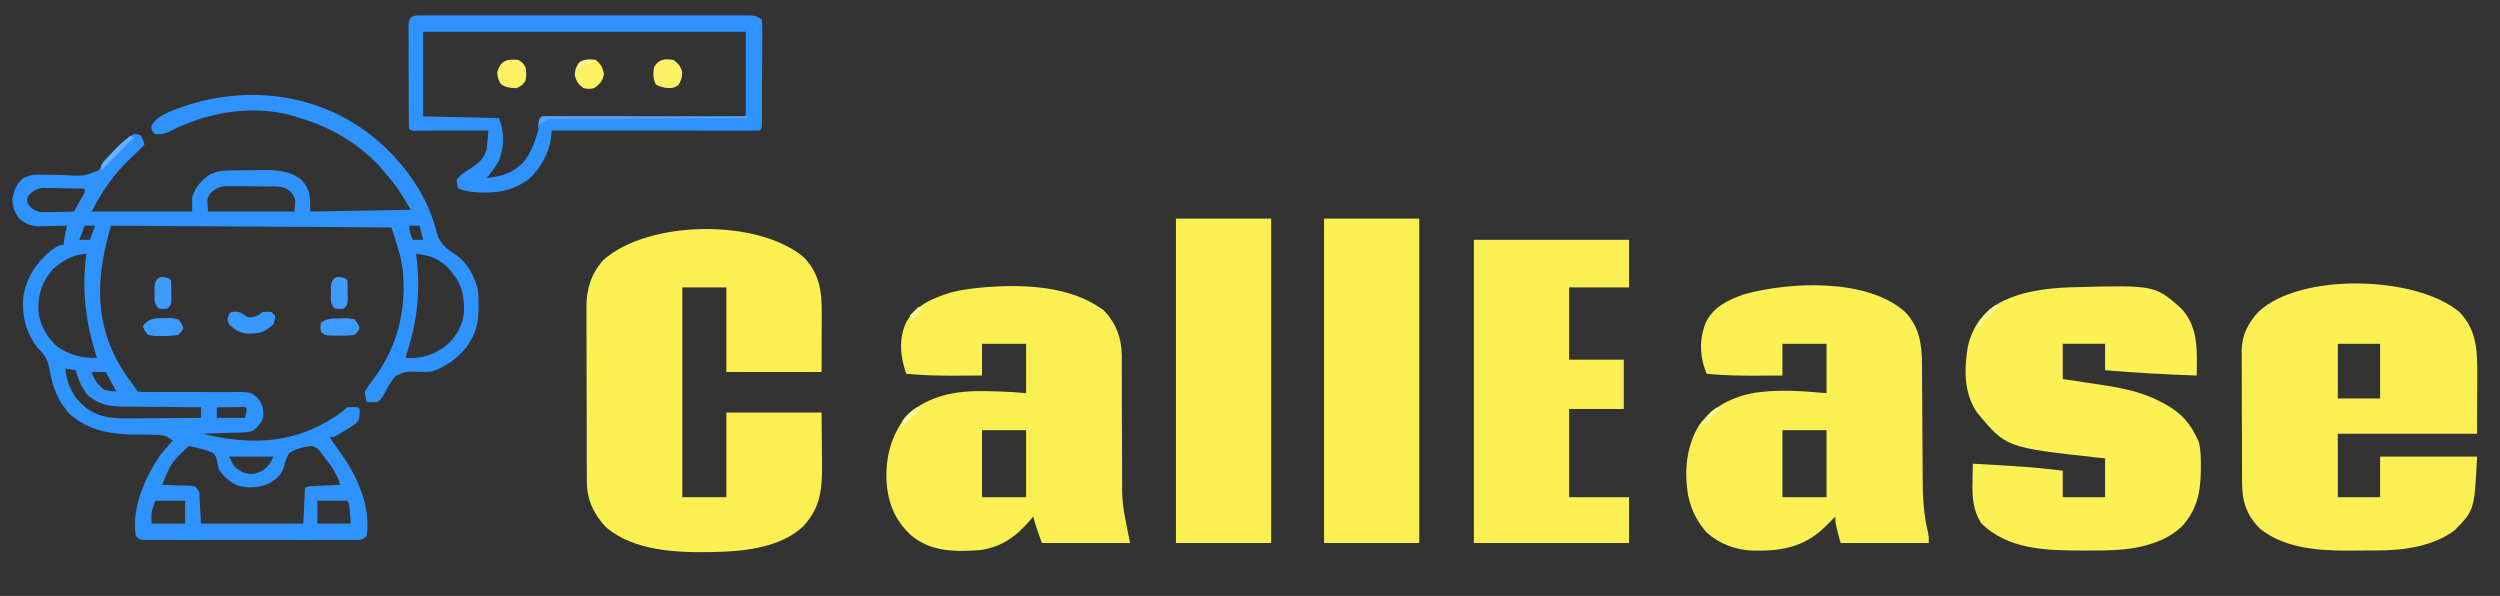 <?xml version="1.0" encoding="UTF-8"?> <svg xmlns="http://www.w3.org/2000/svg" version="1.1" width="1418" height="338"><rect width="100%" height="100%" fill="#333333" stroke="none"/><path d="M0 0 C8.681 9.075 10.165 19.082 10.098 31.211 C10.097 32.07 10.096 32.929 10.095 33.814 C10.089 37.001 10.075 40.188 10.062 43.375 C10.042 50.511 10.021 57.648 10 65 C-7.82 65 -25.64 65 -44 65 C-44 49.16 -44 33.32 -44 17 C-52.25 17 -60.5 17 -69 17 C-69 56.27 -69 95.54 -69 136 C-60.75 136 -52.5 136 -44 136 C-44 120.16 -44 104.32 -44 88 C-26.18 88 -8.36 88 10 88 C10.062 95.033 10.124 102.066 10.188 109.312 C10.228 112.608 10.228 112.608 10.27 115.97 C10.377 130.549 9.835 141.656 -0.559 152.648 C-12.556 163.984 -32.151 166.571 -48 167 C-49.29 167.04 -50.581 167.08 -51.91 167.121 C-71.816 167.532 -96.634 166.613 -112.383 152.93 C-119.3 145.605 -123.103 137.338 -123.14 127.214 C-123.146 126.279 -123.152 125.344 -123.158 124.381 C-123.159 123.368 -123.16 122.354 -123.161 121.31 C-123.166 120.233 -123.171 119.156 -123.176 118.046 C-123.191 114.485 -123.198 110.924 -123.203 107.363 C-123.209 104.883 -123.215 102.403 -123.22 99.923 C-123.231 94.722 -123.237 89.522 -123.24 84.321 C-123.246 77.671 -123.27 71.021 -123.298 64.371 C-123.317 59.247 -123.322 54.123 -123.324 48.998 C-123.327 46.548 -123.335 44.097 -123.348 41.646 C-123.365 38.21 -123.363 34.774 -123.356 31.337 C-123.366 30.334 -123.375 29.33 -123.384 28.296 C-123.322 17.735 -120.837 9.528 -113.812 1.5 C-88.304 -21.174 -26.374 -22.231 0 0 Z " fill="#FBF052" transform="translate(456,146)"></path><path d="M0 0 C9.342 9.592 10.166 20.998 10.098 33.746 C10.097 34.643 10.096 35.541 10.095 36.465 C10.089 39.789 10.075 43.113 10.062 46.438 C10.042 53.883 10.021 61.329 10 69 C-16.07 69 -42.14 69 -69 69 C-69 80.88 -69 92.76 -69 105 C-61.08 105 -53.16 105 -45 105 C-45 97.41 -45 89.82 -45 82 C-26.85 82 -8.7 82 10 82 C8.484 112.319 8.484 112.319 -2.688 123.75 C-14.754 132.816 -31.143 135.124 -45.836 135.203 C-47.092 135.212 -47.092 135.212 -48.374 135.22 C-50.144 135.23 -51.914 135.236 -53.684 135.24 C-56.333 135.25 -58.98 135.281 -61.629 135.312 C-79.03 135.421 -99.226 134.267 -113.285 122.734 C-120.663 115.273 -123.302 107.383 -123.291 97.108 C-123.297 96.234 -123.304 95.36 -123.311 94.46 C-123.33 91.581 -123.334 88.703 -123.336 85.824 C-123.342 83.814 -123.349 81.804 -123.356 79.794 C-123.368 75.583 -123.372 71.373 -123.371 67.162 C-123.37 61.782 -123.398 56.403 -123.432 51.023 C-123.454 46.872 -123.458 42.72 -123.457 38.569 C-123.46 36.586 -123.469 34.604 -123.484 32.621 C-123.504 29.84 -123.498 27.061 -123.486 24.28 C-123.497 23.471 -123.508 22.662 -123.52 21.828 C-123.424 13.043 -119.853 6.112 -113.898 -0.219 C-90.259 -22.399 -24.686 -20.766 0 0 Z M-69 18 C-69 28.23 -69 38.46 -69 49 C-61.08 49 -53.16 49 -45 49 C-45 38.77 -45 28.54 -45 18 C-52.92 18 -60.84 18 -69 18 Z " fill="#FBF053" transform="translate(1395,177)"></path><path d="M0 0 C8.005 8.687 9.33 18.358 9.345 29.723 C9.35 30.587 9.355 31.452 9.361 32.342 C9.371 34.211 9.38 36.079 9.387 37.947 C9.399 40.917 9.418 43.888 9.44 46.858 C9.501 55.301 9.555 63.743 9.589 72.186 C9.61 77.362 9.645 82.538 9.69 87.713 C9.704 89.671 9.712 91.63 9.716 93.588 C9.734 103.988 10.141 113.739 12.548 123.883 C13.188 126.812 13.188 126.812 13.188 130.812 C-3.312 130.812 -19.812 130.812 -36.812 130.812 C-39.812 119.812 -39.812 119.812 -39.812 115.812 C-40.472 116.493 -41.133 117.174 -41.812 117.875 C-42.808 118.859 -43.808 119.838 -44.812 120.812 C-45.394 121.378 -45.975 121.944 -46.574 122.527 C-58.395 133.485 -71.119 135.422 -86.656 135.125 C-96.418 134.701 -105.48 131.385 -112.812 124.812 C-117.787 119.12 -121.042 113.154 -122.812 105.812 C-123.085 104.724 -123.085 104.724 -123.363 103.613 C-125.555 89.949 -124.376 75.798 -117 63.875 C-109.317 53.428 -98.187 47.856 -85.521 45.582 C-72.08 43.59 -58.261 44.59 -44.812 45.812 C-44.812 36.572 -44.812 27.332 -44.812 17.812 C-53.062 17.812 -61.312 17.812 -69.812 17.812 C-69.812 23.753 -69.812 29.692 -69.812 35.812 C-73.847 35.836 -77.881 35.856 -81.916 35.867 C-83.282 35.872 -84.648 35.879 -86.014 35.888 C-95.001 35.944 -103.864 35.66 -112.812 34.812 C-116.863 24.982 -117.155 15.237 -113.117 5.352 C-108.654 -3.334 -100.704 -6.955 -91.812 -10.188 C-65.865 -17.491 -21.382 -19.547 0 0 Z M-69.812 66.812 C-69.812 79.353 -69.812 91.892 -69.812 104.812 C-61.562 104.812 -53.312 104.812 -44.812 104.812 C-44.812 92.272 -44.812 79.733 -44.812 66.812 C-53.062 66.812 -61.312 66.812 -69.812 66.812 Z " fill="#FBF053" transform="translate(1080.812,177.188)"></path><path d="M0 0 C0.887 0.557 1.774 1.114 2.688 1.688 C9.743 8.743 13.197 17.582 13.268 27.476 C13.264 28.278 13.26 29.08 13.255 29.907 C13.261 31.204 13.261 31.204 13.266 32.527 C13.273 34.397 13.276 36.266 13.274 38.136 C13.273 41.117 13.286 44.097 13.303 47.077 C13.349 55.549 13.374 64.021 13.381 72.494 C13.386 77.689 13.411 82.884 13.446 88.079 C13.456 90.038 13.458 91.997 13.453 93.956 C13.446 96.731 13.464 99.506 13.486 102.282 C13.478 103.056 13.469 103.829 13.461 104.626 C13.602 114.782 16.04 123.712 18 134 C1.5 134 -15 134 -32 134 C-33.898 128.939 -35.599 124.175 -37 119 C-37.534 119.652 -38.067 120.305 -38.617 120.977 C-46.419 130.129 -54.871 136.336 -67 138 C-81.065 139.081 -94.883 139.065 -106.258 129.625 C-115.547 120.961 -119.431 111.066 -120.223 98.453 C-120.547 84.623 -117.693 74.064 -109.75 62.812 C-99.023 51.842 -84.464 48.154 -69.512 47.848 C-59.881 47.757 -50.625 48.125 -41 49 C-41 39.76 -41 30.52 -41 21 C-49.25 21 -57.5 21 -66 21 C-66 26.94 -66 32.88 -66 39 C-70.034 39.023 -74.069 39.043 -78.103 39.055 C-79.469 39.06 -80.836 39.067 -82.202 39.075 C-91.189 39.132 -100.052 38.847 -109 38 C-112.341 28.288 -113.388 18.419 -109.031 8.879 C-103.536 -0.942 -94.344 -4.702 -84 -8 C-80.682 -8.893 -77.402 -9.527 -74 -10 C-73.245 -10.111 -72.489 -10.222 -71.711 -10.336 C-49.26 -12.973 -19.492 -13.094 0 0 Z M-66 70 C-66 82.54 -66 95.08 -66 108 C-57.75 108 -49.5 108 -41 108 C-41 95.46 -41 82.92 -41 70 C-49.25 70 -57.5 70 -66 70 Z " fill="#FBF053" transform="translate(623,174)"></path><path d="M0 0 C16.024 13.749 29.42 32.061 34.329 52.861 C36.224 59.629 40.035 62.082 45.724 65.872 C52.095 70.487 55.57 77.517 57.642 84.986 C58.061 88.124 58.119 91.198 58.079 94.361 C58.068 95.615 58.068 95.615 58.056 96.895 C57.887 103.262 56.987 108.466 53.642 113.986 C53.229 114.687 52.817 115.388 52.392 116.111 C47.679 123.18 40.162 128.676 32.165 131.548 C29.239 132.055 26.434 131.938 23.475 131.878 C16.867 131.633 16.867 131.633 11.037 134.247 C7.925 137.786 5.858 141.855 3.642 145.986 C2.115 147.888 2.115 147.888 0.642 148.986 C-2.546 149.173 -2.546 149.173 -5.358 148.986 C-6.143 146.4 -6.143 146.4 -6.358 142.986 C-4.925 140.524 -3.564 138.548 -1.796 136.361 C12.203 117.894 17.568 95.991 14.953 73.08 C13.776 65.153 11.168 57.565 8.642 49.986 C-43.828 49.656 -96.298 49.326 -150.358 48.986 C-158.074 74.706 -160.173 99.958 -147.506 124.432 C-144.533 129.915 -141.111 135.005 -137.358 139.986 C-136.698 140.976 -136.038 141.966 -135.358 142.986 C-132.613 143.43 -132.613 143.43 -129.351 143.339 C-128.09 143.342 -126.828 143.346 -125.528 143.35 C-124.513 143.343 -124.513 143.343 -123.478 143.335 C-121.358 143.321 -119.24 143.328 -117.121 143.34 C-111.095 143.371 -105.07 143.366 -99.045 143.346 C-95.359 143.335 -91.675 143.348 -87.989 143.376 C-86.587 143.381 -85.186 143.377 -83.784 143.363 C-71.427 143.243 -71.427 143.243 -67.513 146.398 C-64.537 149.972 -63.965 152.177 -63.999 156.88 C-64.634 160.602 -66.698 162.389 -69.358 164.986 C-72.095 166.354 -74.401 166.202 -77.46 166.302 C-79.277 166.365 -79.277 166.365 -81.132 166.429 C-82.403 166.468 -83.674 166.508 -84.983 166.548 C-86.901 166.613 -86.901 166.613 -88.858 166.679 C-92.025 166.785 -95.191 166.887 -98.358 166.986 C-74.03 173.027 -49.865 173.152 -27.613 159.95 C-21.675 156.376 -21.675 156.376 -16.358 151.986 C-13.358 151.861 -13.358 151.861 -10.358 151.986 C-10.028 152.316 -9.698 152.646 -9.358 152.986 C-9.365 158.956 -9.365 158.956 -11.725 161.403 C-13.53 162.697 -15.366 163.824 -17.296 164.923 C-17.942 165.321 -18.589 165.718 -19.255 166.128 C-23.991 168.986 -23.991 168.986 -26.358 168.986 C-24.551 171.732 -22.757 174.455 -20.78 177.083 C-10.878 190.442 -2.929 207.949 -5.358 224.986 C-7.918 227.545 -8.853 227.237 -12.407 227.24 C-13.475 227.245 -14.544 227.251 -15.644 227.257 C-17.41 227.251 -17.41 227.251 -19.212 227.244 C-20.447 227.248 -21.683 227.251 -22.956 227.255 C-26.351 227.262 -29.745 227.261 -33.14 227.254 C-36.688 227.249 -40.236 227.254 -43.784 227.257 C-49.742 227.261 -55.701 227.256 -61.659 227.246 C-68.554 227.235 -75.449 227.239 -82.344 227.25 C-88.257 227.259 -94.171 227.26 -100.084 227.255 C-103.619 227.252 -107.153 227.252 -110.688 227.258 C-114.627 227.265 -118.566 227.256 -122.505 227.244 C-123.682 227.248 -124.859 227.252 -126.072 227.257 C-127.675 227.248 -127.675 227.248 -129.31 227.24 C-130.708 227.238 -130.708 227.238 -132.134 227.237 C-134.358 226.986 -134.358 226.986 -136.358 224.986 C-138.851 209.315 -131.113 191.57 -122.358 178.986 C-120.124 176.22 -117.799 173.57 -115.358 170.986 C-118.836 167.736 -121.433 167.607 -126.108 167.579 C-126.762 167.569 -127.416 167.558 -128.09 167.547 C-130.179 167.512 -132.268 167.497 -134.358 167.486 C-149.772 167.402 -161.986 166.05 -174.046 155.673 C-181.066 147.514 -183.492 140.606 -185.358 129.986 C-186.431 124.5 -188.278 121.876 -192.358 117.986 C-198.72 109.261 -201.008 100.14 -200.147 89.337 C-198.298 78.278 -192.893 70.132 -184.358 62.986 C-179.815 59.986 -179.815 59.986 -177.358 59.986 C-177.214 58.913 -177.069 57.841 -176.921 56.736 C-176.519 54.06 -176.043 51.587 -175.358 48.986 C-176.265 49.017 -176.265 49.017 -177.191 49.049 C-179.955 49.133 -182.718 49.184 -185.483 49.236 C-186.434 49.269 -187.386 49.303 -188.366 49.337 C-194.394 49.421 -197.772 49.005 -202.358 44.986 C-205.05 41.459 -206.188 38.422 -206.358 33.986 C-205.437 29.263 -204.274 25.879 -200.796 22.486 C-196.484 19.832 -193.408 19.97 -188.456 20.126 C-185.972 20.158 -183.488 20.178 -181.003 20.197 C-179.297 20.223 -177.591 20.269 -175.886 20.339 C-166.294 20.952 -166.294 20.952 -157.55 17.736 C-154.358 14.717 -151.965 11.273 -149.562 7.619 C-146.415 3.349 -141.9 -0.35 -137.358 -3.014 C-135.12 -2.901 -135.12 -2.901 -133.358 -2.014 C-132.108 0.548 -132.108 0.548 -131.358 2.986 C-133.91 5.56 -136.473 8.093 -139.12 10.572 C-148.568 19.502 -155.548 29.365 -161.358 40.986 C-142.548 40.986 -123.738 40.986 -104.358 40.986 C-104.358 38.346 -104.358 35.706 -104.358 32.986 C-102.702 27.11 -99.28 23.401 -94.358 19.986 C-90.03 17.779 -85.893 17.648 -81.128 17.615 C-79.942 17.601 -79.942 17.601 -78.732 17.587 C-77.062 17.573 -75.392 17.564 -73.722 17.56 C-71.196 17.548 -68.671 17.499 -66.145 17.448 C-57.386 17.36 -49.609 17.338 -42.358 22.986 C-37.166 28.571 -37.358 33.289 -37.358 40.986 C-9.143 40.491 -9.143 40.491 19.642 39.986 C11.583 26.507 11.583 26.507 1.642 14.986 C0.827 14.158 0.012 13.33 -0.827 12.478 C-13.788 -0.283 -28.95 -8.097 -46.358 -13.014 C-47.141 -13.248 -47.923 -13.481 -48.729 -13.721 C-71.393 -19.677 -96.86 -15.077 -117.292 -4.37 C-120.338 -3.023 -122.085 -2.535 -125.358 -3.014 C-127.358 -5.014 -127.358 -5.014 -127.483 -7.327 C-125.292 -12.56 -119.057 -14.836 -114.018 -16.928 C-75.28 -31.77 -32.278 -26.854 0 0 Z M-94.358 30.986 C-95.954 33.805 -95.954 33.805 -95.358 40.986 C-79.188 40.986 -63.018 40.986 -46.358 40.986 C-45.641 33.529 -45.641 33.529 -48.233 30.048 C-52.013 26.38 -55.453 26.795 -60.471 26.747 C-61.278 26.739 -62.085 26.731 -62.916 26.723 C-64.625 26.709 -66.333 26.698 -68.042 26.69 C-70.65 26.673 -73.257 26.629 -75.864 26.585 C-77.525 26.575 -79.186 26.567 -80.846 26.56 C-81.624 26.542 -82.401 26.525 -83.202 26.507 C-88.229 26.527 -90.848 27.358 -94.358 30.986 Z M-197.358 31.986 C-198.191 34.486 -198.191 34.486 -197.358 36.986 C-195.137 39.537 -193.373 40.849 -189.979 41.306 C-187.158 41.379 -184.366 41.334 -181.546 41.236 C-180.567 41.218 -179.588 41.2 -178.579 41.181 C-176.171 41.134 -173.765 41.068 -171.358 40.986 C-170.353 39.197 -169.354 37.404 -168.358 35.611 C-167.801 34.613 -167.244 33.615 -166.671 32.587 C-165.208 30.174 -165.208 30.174 -165.358 27.986 C-169.754 27.869 -174.149 27.798 -178.546 27.736 C-179.792 27.702 -181.037 27.669 -182.321 27.634 C-183.523 27.621 -184.725 27.608 -185.964 27.595 C-187.069 27.574 -188.174 27.553 -189.312 27.531 C-193.06 28.09 -194.699 29.336 -197.358 31.986 Z M-165.358 48.986 C-166.843 52.946 -166.843 52.946 -168.358 56.986 C-166.378 56.986 -164.398 56.986 -162.358 56.986 C-161.368 54.346 -160.378 51.706 -159.358 48.986 C-161.338 48.986 -163.318 48.986 -165.358 48.986 Z M18.642 48.986 C19.209 53.115 19.209 53.115 20.642 56.986 C22.622 56.986 24.602 56.986 26.642 56.986 C25.982 54.346 25.322 51.706 24.642 48.986 C22.662 48.986 20.682 48.986 18.642 48.986 Z M22.642 64.986 C22.802 66.251 22.962 67.517 23.126 68.822 C25.26 88.186 22.767 105.548 16.642 123.986 C25.804 124.677 33.497 122.153 40.579 116.236 C46.013 111.026 49.227 105.049 49.845 97.505 C50.035 86.56 47.694 80.142 40.044 72.157 C34.777 67.395 29.636 65.568 22.642 64.986 Z M-183.635 73.986 C-189.665 80.985 -191.753 87.957 -191.632 97.044 C-190.853 105.423 -186.73 112.565 -180.358 117.986 C-172.903 122.603 -167.002 124.13 -158.358 123.986 C-158.696 122.898 -159.034 121.81 -159.382 120.689 C-165.072 102.093 -166.943 84.369 -164.358 64.986 C-171.525 64.986 -178.6 69.188 -183.635 73.986 Z M-176.358 129.986 C-175.222 139.366 -171.979 146.337 -164.546 152.361 C-156.971 158.079 -148.232 158.408 -139.104 158.279 C-137.963 158.274 -136.821 158.27 -135.645 158.266 C-132.028 158.249 -128.412 158.211 -124.796 158.173 C-122.331 158.158 -119.867 158.144 -117.403 158.132 C-111.388 158.099 -105.373 158.049 -99.358 157.986 C-99.358 156.006 -99.358 154.026 -99.358 151.986 C-100.017 151.982 -100.676 151.978 -101.354 151.975 C-108.233 151.933 -115.111 151.863 -121.99 151.778 C-124.554 151.75 -127.119 151.729 -129.683 151.715 C-133.377 151.693 -137.071 151.646 -140.764 151.595 C-142.474 151.593 -142.474 151.593 -144.219 151.591 C-151.914 151.451 -157.223 150.325 -163.346 145.38 C-167.064 140.938 -168.912 136.581 -170.358 130.986 C-173.328 130.491 -173.328 130.491 -176.358 129.986 Z M-161.358 131.986 C-159.959 136.439 -158.007 139.067 -154.358 141.986 C-150.674 142.871 -150.674 142.871 -147.358 142.986 C-149.338 139.356 -151.318 135.726 -153.358 131.986 C-155.998 131.986 -158.638 131.986 -161.358 131.986 Z M-90.358 151.986 C-90.358 153.966 -90.358 155.946 -90.358 157.986 C-85.078 157.986 -79.798 157.986 -74.358 157.986 C-74.028 156.336 -73.698 154.686 -73.358 152.986 C-74.547 151.568 -74.547 151.568 -77.956 151.888 C-79.444 151.895 -80.932 151.907 -82.421 151.923 C-83.559 151.93 -83.559 151.93 -84.719 151.937 C-86.599 151.949 -88.479 151.967 -90.358 151.986 Z M-106.358 173.986 C-116.442 183.638 -116.442 183.638 -121.358 195.986 C-120.793 196 -120.228 196.015 -119.646 196.03 C-117.091 196.104 -114.537 196.201 -111.983 196.298 C-111.094 196.321 -110.204 196.343 -109.288 196.366 C-108.437 196.402 -107.586 196.437 -106.71 196.474 C-105.924 196.5 -105.139 196.526 -104.329 196.553 C-102.358 196.986 -102.358 196.986 -100.358 199.986 C-100.028 205.926 -99.698 211.866 -99.358 217.986 C-80.218 217.986 -61.078 217.986 -41.358 217.986 C-41.028 211.386 -40.698 204.786 -40.358 197.986 C-38.809 196.436 -37.258 196.769 -35.104 196.669 C-34.25 196.627 -33.396 196.585 -32.516 196.542 C-31.17 196.483 -31.17 196.483 -29.796 196.423 C-28.443 196.358 -28.443 196.358 -27.063 196.292 C-24.828 196.186 -22.593 196.084 -20.358 195.986 C-22.312 189.215 -26.018 184.438 -30.358 178.986 C-30.821 178.338 -31.284 177.691 -31.76 177.025 C-33.151 175.227 -33.151 175.227 -36.358 173.986 C-41.239 174.322 -45.169 175.443 -49.358 177.986 C-50.974 180.733 -51.694 183.206 -52.479 186.286 C-53.856 190.513 -56.615 192.752 -60.358 194.986 C-66.186 197.737 -72.468 198.14 -78.675 196.298 C-83.409 194.142 -86.463 191.369 -89.358 186.986 C-89.685 185.447 -89.996 183.905 -90.296 182.361 C-90.82 179.972 -90.82 179.972 -92.358 177.986 C-96.919 175.959 -101.448 174.913 -106.358 173.986 Z M-83.358 179.986 C-80.519 186.102 -80.519 186.102 -75.358 188.986 C-71.103 190.404 -68.415 189.845 -64.358 187.986 C-61.336 185.366 -59.628 183.794 -58.358 179.986 C-66.608 179.986 -74.858 179.986 -83.358 179.986 Z M-125.358 204.986 C-127.633 211.734 -127.633 211.734 -127.358 217.986 C-121.088 217.986 -114.818 217.986 -108.358 217.986 C-108.358 213.696 -108.358 209.406 -108.358 204.986 C-113.968 204.986 -119.578 204.986 -125.358 204.986 Z M-33.358 204.986 C-33.358 209.276 -33.358 213.566 -33.358 217.986 C-27.088 217.986 -20.818 217.986 -14.358 217.986 C-14.503 216.212 -14.647 214.438 -14.796 212.611 C-14.877 211.613 -14.958 210.615 -15.042 209.587 C-15.208 207.006 -15.208 207.006 -16.358 204.986 C-21.968 204.986 -27.578 204.986 -33.358 204.986 Z " fill="#2E93FE" transform="translate(213.358,79.014)"></path><path d="M0 0 C47.124 -1.253 47.124 -1.253 62.035 11.882 C72.186 22.691 71.032 36.072 70.968 50.062 C53.594 49.503 36.296 48.449 18.968 47.062 C18.968 42.112 18.968 37.162 18.968 32.062 C11.048 32.062 3.128 32.062 -5.032 32.062 C-5.032 38.662 -5.032 45.262 -5.032 52.062 C-1.828 52.534 -1.828 52.534 1.441 53.015 C3.566 53.334 5.691 53.656 7.816 53.979 C9.265 54.197 10.715 54.412 12.165 54.624 C25.264 56.543 38.656 58.639 50.468 64.937 C51.138 65.287 51.809 65.636 52.499 65.996 C62.264 71.22 67.671 77.458 72.117 87.71 C73.306 92.392 73.309 96.875 73.281 101.687 C73.275 102.669 73.269 103.651 73.264 104.662 C73.058 116.982 70.854 126.503 62.41 135.773 C50.917 146.632 33.163 149.168 17.98 149.265 C17.243 149.272 16.506 149.279 15.747 149.286 C13.383 149.304 11.02 149.31 8.656 149.312 C7.447 149.314 7.447 149.314 6.214 149.315 C-14.049 149.298 -36.16 148.933 -51.344 133.75 C-55.981 126.365 -56.44 119.038 -56.219 110.5 C-56.206 109.491 -56.192 108.482 -56.178 107.443 C-56.143 104.982 -56.094 102.522 -56.032 100.062 C-21.749 102.037 -21.749 102.037 -5.032 104.062 C-5.032 109.012 -5.032 113.962 -5.032 119.062 C2.888 119.062 10.808 119.062 18.968 119.062 C18.968 111.802 18.968 104.542 18.968 97.062 C17.372 96.892 15.777 96.722 14.132 96.546 C-37.116 90.883 -37.116 90.883 -53.528 71.234 C-61.281 60.038 -61.026 46.31 -58.84 33.406 C-56.427 23.426 -51.511 15.854 -43.032 10.062 C-30.552 2.456 -14.349 0.438 0 0 Z " fill="#FBF054" transform="translate(1175.032,162.938)"></path><path d="M0 0 C29.04 0 58.08 0 88 0 C88 8.91 88 17.82 88 27 C76.78 27 65.56 27 54 27 C54 40.53 54 54.06 54 68 C64.23 68 74.46 68 85 68 C85 77.24 85 86.48 85 96 C74.77 96 64.54 96 54 96 C54 112.5 54 129 54 146 C65.22 146 76.44 146 88 146 C88 154.58 88 163.16 88 172 C58.96 172 29.92 172 0 172 C0 115.24 0 58.48 0 0 Z " fill="#FBF053" transform="translate(836,136)"></path><path d="M0 0 C17.82 0 35.64 0 54 0 C54 60.72 54 121.44 54 184 C36.18 184 18.36 184 0 184 C0 123.28 0 62.56 0 0 Z " fill="#FBF051" transform="translate(751,124)"></path><path d="M0 0 C17.82 0 35.64 0 54 0 C54 60.72 54 121.44 54 184 C36.18 184 18.36 184 0 184 C0 123.28 0 62.56 0 0 Z " fill="#FBF051" transform="translate(667,124)"></path><path d="M0 0 C0.751 0.004 1.502 0.009 2.275 0.014 C3.469 0.009 3.469 0.009 4.687 0.004 C7.369 -0.004 10.05 0.002 12.732 0.009 C14.648 0.006 16.565 0.002 18.482 -0.002 C23.699 -0.011 28.915 -0.007 34.132 -0.001 C39.583 0.004 45.033 -0.001 50.484 -0.004 C59.64 -0.008 68.795 -0.003 77.951 0.007 C88.546 0.018 99.141 0.014 109.736 0.003 C118.821 -0.006 127.905 -0.007 136.99 -0.002 C142.421 0.001 147.852 0.001 153.283 -0.005 C158.389 -0.011 163.495 -0.007 168.601 0.005 C170.478 0.007 172.356 0.007 174.233 0.002 C176.789 -0.003 179.345 0.004 181.902 0.014 C182.65 0.009 183.399 0.005 184.17 0 C187.885 0.028 189.476 0.15 192.652 2.267 C193.02 4.855 193.02 4.855 193.009 8.17 C193.013 10.027 193.013 10.027 193.018 11.921 C193.006 13.278 192.993 14.634 192.98 15.99 C192.977 17.375 192.975 18.76 192.975 20.145 C192.97 23.047 192.955 25.95 192.933 28.853 C192.905 32.581 192.894 36.309 192.89 40.038 C192.885 42.897 192.876 45.756 192.864 48.615 C192.858 49.99 192.853 51.366 192.849 52.741 C192.843 54.659 192.828 56.576 192.813 58.494 C192.803 60.134 192.803 60.134 192.793 61.807 C192.652 64.267 192.652 64.267 191.652 65.267 C190.121 65.363 188.586 65.389 187.052 65.388 C185.561 65.39 185.561 65.39 184.039 65.392 C182.939 65.388 181.84 65.385 180.707 65.381 C179.555 65.381 178.404 65.381 177.218 65.381 C173.393 65.381 169.567 65.373 165.742 65.365 C163.098 65.363 160.454 65.362 157.809 65.361 C151.548 65.358 145.286 65.35 139.025 65.34 C131.898 65.328 124.771 65.323 117.644 65.318 C102.98 65.307 88.316 65.29 73.652 65.267 C73.516 66.513 73.379 67.759 73.238 69.043 C72.297 77.636 67.053 87.108 60.617 92.873 C53.075 98.226 46.072 100.448 36.902 100.455 C36.116 100.467 35.329 100.479 34.519 100.492 C29.508 100.505 25.402 99.874 20.652 98.267 C19.902 96.017 19.902 96.017 19.652 93.267 C21.882 90.126 24.937 88.46 28.152 86.455 C32.464 83.604 35.008 81.201 36.652 76.267 C36.903 74.361 37.098 72.446 37.246 70.529 C37.325 69.543 37.404 68.556 37.486 67.54 C37.541 66.79 37.596 66.04 37.652 65.267 C37.103 65.27 36.554 65.272 35.988 65.274 C30.295 65.296 24.602 65.311 18.908 65.322 C16.781 65.327 14.654 65.334 12.526 65.343 C9.476 65.355 6.425 65.361 3.375 65.365 C1.939 65.373 1.939 65.373 0.474 65.381 C-0.407 65.381 -1.288 65.381 -2.195 65.381 C-2.975 65.383 -3.754 65.385 -4.557 65.388 C-6.348 65.267 -6.348 65.267 -7.348 64.267 C-7.452 62.345 -7.486 60.419 -7.493 58.494 C-7.5 57.26 -7.506 56.025 -7.513 54.753 C-7.514 53.394 -7.515 52.036 -7.516 50.678 C-7.519 49.294 -7.522 47.91 -7.526 46.526 C-7.532 43.622 -7.534 40.717 -7.533 37.813 C-7.533 34.085 -7.547 30.358 -7.564 26.631 C-7.575 23.772 -7.577 20.913 -7.577 18.054 C-7.578 16.679 -7.582 15.305 -7.59 13.931 C-7.6 12.01 -7.596 10.09 -7.591 8.17 C-7.592 7.076 -7.594 5.982 -7.595 4.855 C-7.116 -0.158 -4.4 0.034 0 0 Z M0.652 9.267 C0.652 25.107 0.652 40.947 0.652 57.267 C14.842 57.597 29.032 57.927 43.652 58.267 C46.79 66.112 46.725 74.208 43.718 82.154 C41.838 85.881 39.332 89.084 36.652 92.267 C45.555 91.302 52.461 89.146 58.437 82.189 C63.71 74.78 65.466 67.011 67.652 58.267 C105.932 57.937 144.212 57.607 183.652 57.267 C183.652 41.427 183.652 25.587 183.652 9.267 C123.262 9.267 62.872 9.267 0.652 9.267 Z " fill="#2E93FE" transform="translate(239.348,8.733)"></path><path d="M0 0 C2.75 0.25 2.75 0.25 5.25 1.812 C7.651 3.503 7.651 3.503 10.375 3.062 C12.97 2.288 12.97 2.288 15.75 0.25 C18.312 0 18.312 0 20.75 0.25 C21.41 0.91 22.07 1.57 22.75 2.25 C22.688 4.625 22.688 4.625 21.75 7.25 C16.853 11.77 13.78 12.544 7.293 12.469 C2.82 12.084 -0.058 10.442 -3.188 7.312 C-4.25 5.25 -4.25 5.25 -4 3.062 C-2.944 0.51 -2.81 0.312 0 0 Z " fill="#3898FE" transform="translate(133.25,176.75)"></path><path d="M0 0 C2.924 2.549 3.849 4.195 4.562 8 C3.793 12.104 2.329 13.54 -1 16 C-4.062 16.562 -4.062 16.562 -7 16 C-9.944 13.931 -10.843 12.491 -11.938 9.062 C-12.012 5.401 -11.214 3.87 -9 1 C-5.871 -0.564 -3.444 -0.356 0 0 Z " fill="#FBF161" transform="translate(338,34)"></path><path d="M0 0 C2.722 1.934 3.751 3.306 4.875 6.438 C5.027 9.56 4.541 11.284 3 14 C0.34 16.167 -1.088 15.995 -4.562 15.812 C-8 15 -8 15 -9.938 13.938 C-11.694 10.735 -11.62 7.503 -11 4 C-8.163 -0.54 -5.109 -0.73 0 0 Z " fill="#FBF164" transform="translate(382,34)"></path><path d="M0 0 C2.438 1.5 2.438 1.5 4 4 C4.61 6.809 4.654 9.196 4 12 C1.938 14.562 1.938 14.562 -1 16 C-4.524 15.939 -6.916 15.723 -9.875 13.75 C-11.366 11.431 -11.803 9.755 -12 7 C-10.153 0.381 -6.568 -0.691 0 0 Z " fill="#FBF163" transform="translate(294,34)"></path><path d="M0 0 C0.72 -0.024 1.44 -0.048 2.182 -0.072 C4.285 -0.066 4.285 -0.066 7.938 0.562 C9.934 3.098 9.934 3.098 10.938 5.562 C9.969 7.527 9.969 7.527 7.938 9.562 C4.947 9.996 2.421 10.167 -0.562 10.125 C-1.335 10.149 -2.107 10.173 -2.902 10.197 C-5.156 10.191 -5.156 10.191 -9.062 9.562 C-11.094 7.027 -11.094 7.027 -12.062 4.562 C-8.658 0.092 -5.293 -0.081 0 0 Z " fill="#3E9BFE" transform="translate(93.062,180.438)"></path><path d="M0 0 C0.724 -0.033 1.449 -0.066 2.195 -0.1 C4.312 -0.121 4.312 -0.121 8 0.438 C10 2.965 10 2.965 11 5.438 C10.035 7.414 10.035 7.414 8 9.438 C5.003 9.788 2.421 9.907 -0.562 9.812 C-1.343 9.811 -2.124 9.81 -2.928 9.809 C-8.719 9.719 -8.719 9.719 -11 7.438 C-11.312 4.938 -11.312 4.938 -11 2.438 C-7.285 -0.039 -4.306 0.034 0 0 Z " fill="#3D9AFE" transform="translate(193,180.562)"></path><path d="M0 0 C2.375 0.75 2.375 0.75 3.375 1.75 C3.501 4.06 3.551 6.374 3.562 8.688 C3.577 9.955 3.591 11.222 3.605 12.527 C3.375 15.75 3.375 15.75 1.375 17.75 C-1.125 18 -1.125 18 -3.625 17.75 C-6.403 14.972 -5.925 13.182 -5.938 9.312 C-5.954 8.159 -5.971 7.005 -5.988 5.816 C-5.625 2.75 -5.625 2.75 -4.27 0.824 C-2.625 -0.25 -2.625 -0.25 0 0 Z " fill="#3F9CFE" transform="translate(193.625,157.25)"></path><path d="M0 0 C2.375 0.75 2.375 0.75 3.375 1.75 C3.501 4.06 3.551 6.374 3.562 8.688 C3.577 9.955 3.591 11.222 3.605 12.527 C3.375 15.75 3.375 15.75 1.375 17.75 C-1.125 18 -1.125 18 -3.625 17.75 C-6.403 14.972 -5.925 13.182 -5.938 9.312 C-5.954 8.159 -5.971 7.005 -5.988 5.816 C-5.625 2.75 -5.625 2.75 -4.27 0.824 C-2.625 -0.25 -2.625 -0.25 0 0 Z " fill="#3F9CFE" transform="translate(93.625,157.25)"></path><path d="M0 0 C0.862 0.001 1.724 0.002 2.612 0.003 C4.09 0.001 4.09 0.001 5.599 -0.001 C6.69 0.002 7.78 0.006 8.903 0.01 C10.045 0.009 11.186 0.009 12.362 0.009 C16.155 0.01 19.948 0.018 23.741 0.025 C26.363 0.027 28.985 0.029 31.606 0.03 C37.815 0.033 44.023 0.041 50.232 0.051 C57.298 0.062 64.364 0.068 71.431 0.073 C85.97 0.083 100.51 0.101 115.05 0.123 C115.05 0.453 115.05 0.783 115.05 1.123 C114.461 1.124 113.872 1.124 113.265 1.125 C98.935 1.14 84.605 1.182 70.275 1.255 C63.345 1.29 56.415 1.315 49.485 1.319 C42.8 1.322 36.115 1.351 29.43 1.396 C26.877 1.409 24.324 1.414 21.77 1.409 C18.2 1.404 14.631 1.43 11.06 1.464 C10 1.455 8.939 1.446 7.845 1.437 C2.005 1.412 2.005 1.412 -2.638 4.664 C-3.288 5.881 -3.288 5.881 -3.95 7.123 C-2.917 0.184 -2.917 0.184 0 0 Z " fill="#54A6FD" transform="translate(308.95,65.877)"></path><path d="M0 0 C0.66 0.33 1.32 0.66 2 1 C-4.27 7.27 -10.54 13.54 -17 20 C-17 15.821 -15.248 14.716 -12.438 11.688 C-11.986 11.2 -11.534 10.712 -11.069 10.21 C-7.591 6.505 -3.955 3.181 0 0 Z " fill="#68B1FE" transform="translate(74,77)"></path><path d="M0 0 C0.66 0.33 1.32 0.66 2 1 C-1.96 4.96 -5.92 8.92 -10 13 C-10 9.281 -9.126 8.639 -6.688 5.938 C-5.765 4.899 -5.765 4.899 -4.824 3.84 C-3 2 -3 2 0 0 Z " fill="#FCF58C" transform="translate(1132,173)"></path><path d="M0 0 C0.66 0.33 1.32 0.66 2 1 C-1.63 4.63 -5.26 8.26 -9 12 C-9 7.841 -6.753 5.855 -4 3 C-1.688 1.125 -1.688 1.125 0 0 Z " fill="#FCF69A" transform="translate(520,231)"></path><path d="M0 0 C0.66 0.33 1.32 0.66 2 1 C-0.97 3.97 -3.94 6.94 -7 10 C-7.66 9.67 -8.32 9.34 -9 9 C-8.067 7.871 -7.129 6.747 -6.188 5.625 C-5.665 4.999 -5.143 4.372 -4.605 3.727 C-3 2 -3 2 0 0 Z " fill="#FCF593" transform="translate(974,231)"></path><path d="M0 0 C0.99 0.33 1.98 0.66 3 1 C0.69 3.31 -1.62 5.62 -4 8 C-4.33 7.01 -4.66 6.02 -5 5 C-3.35 3.35 -1.7 1.7 0 0 Z " fill="#FCF58B" transform="translate(521,174)"></path><path d="M0 0 C0 0.33 0 0.66 0 1 C-1.073 1.268 -2.145 1.536 -3.25 1.812 C-6.565 2.862 -8.439 3.746 -11 6 C-10.688 4.125 -10.688 4.125 -10 2 C-6.356 -0.429 -4.288 -0.162 0 0 Z " fill="#FCF594" transform="translate(338,34)"></path></svg> 